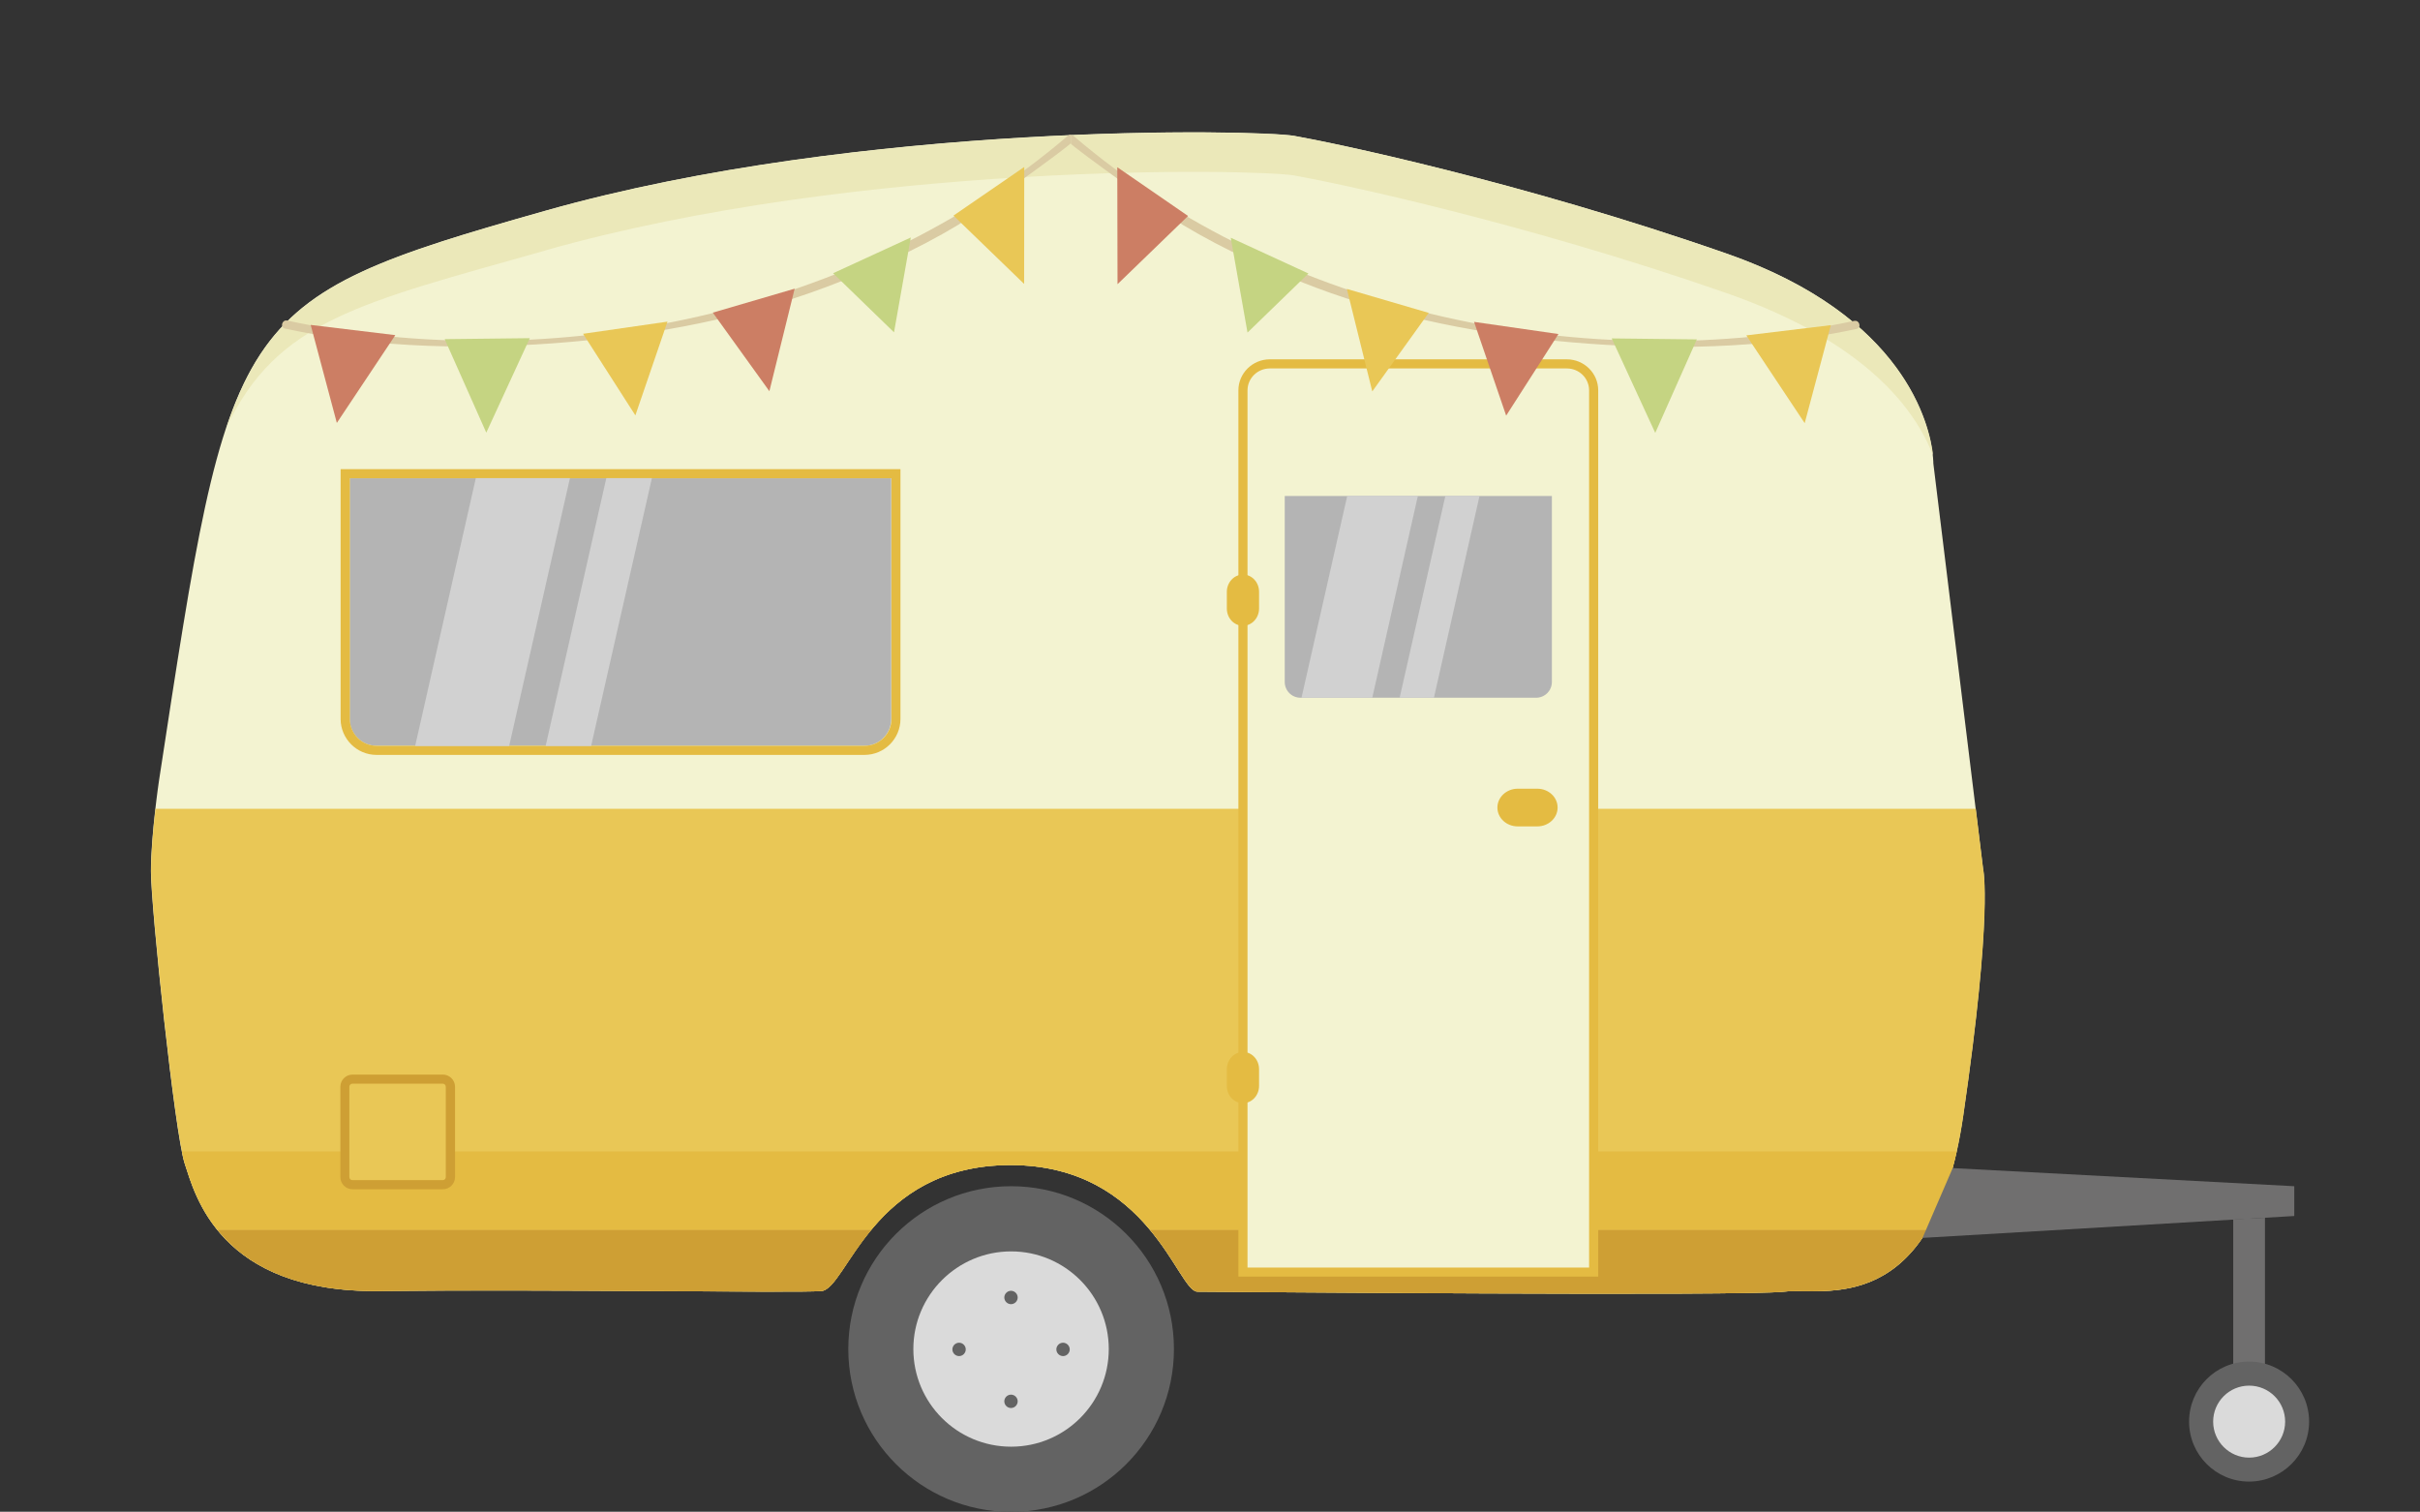 <?xml version="1.0" encoding="UTF-8"?>
<svg id="Ebene_1" data-name="Ebene 1" xmlns="http://www.w3.org/2000/svg" viewBox="0 0 199.01 124.32">
  <rect x="0" y="0" width="199.01" height="124.32" fill="#333333" stroke="none"/>
  <defs>
    <style>
      .cls-1 {
        fill: #e4bb42;
      }

      .cls-2 {
        fill: #f3f3d1;
      }

      .cls-3 {
        fill: #ce9f34;
      }

      .cls-4 {
        fill: none;
      }

      .cls-5 {
        fill: #dacba3;
      }

      .cls-6 {
        fill: #706f6f;
      }

      .cls-7 {
        fill: #636363;
      }

      .cls-8 {
        fill: #cc7e64;
      }

      .cls-9 {
        fill: #e9c756;
      }

      .cls-10 {
        fill: #ebe8b9;
      }

      .cls-11 {
        fill: #b4b4b4;
      }

      .cls-12 {
        fill: #dadada;
      }

      .cls-13 {
        fill: #c5d482;
      }

      .cls-14 {
        fill: #d1d1d1;
      }
    </style>
  </defs>
  <path class="cls-2" d="M106.43,11.17c-2.98-.51-35.57-1.2-61.59,6.16-26.01,7.36-25.88,8.45-31.77,46.9,0,0-.66,4.47-.66,7.42s1.96,21.6,2.78,24.05c.82,2.45,2.78,10.63,16.03,10.47,13.25-.16,34.19.17,36.32,0,2.13-.17,4.1-10.36,15.55-10.36s13.73,10.39,15.37,10.41c1.64.01,45.15.38,48.26,0,3.11-.38,12.27,2.4,14.72-14.45,2.45-16.85,1.64-20.29,1.64-20.29l-4.09-33.37s.16-11.26-17.01-17.26c-17-5.94-32.58-9.16-35.56-9.68Z"/>
  <path class="cls-10" d="M44.85,20.59c26.01-7.36,58.61-6.68,61.59-6.16,2.98.52,18.56,3.75,35.56,9.68,11.45,4,15.52,9.58,16.97,13.36-.27-2.46-2.24-11.47-16.97-16.61-17-5.94-32.58-9.16-35.56-9.68-2.98-.51-35.57-1.2-61.59,6.16-16.62,4.7-22.57,6.85-26.23,17.81,4.19-8.82,10.96-10.23,26.23-14.55Z"/>
  <path class="cls-9" d="M162.48,66.5l.61,4.98s.82,3.43-1.64,20.29c-2.45,16.85-11.62,14.07-14.72,14.45-3.11.38-46.62.01-48.26,0-1.64-.01-3.92-10.41-15.37-10.41s-13.42,10.19-15.55,10.36c-2.13.17-23.07-.17-36.32,0-13.25.16-15.22-8.02-16.03-10.47-.82-2.45-2.78-21.1-2.78-24.05,0-1.59.19-3.61.37-5.14h149.7Z"/>
  <g>
    <path class="cls-3" d="M98.47,106.22c1.64.01,45.15.38,48.26,0,2.33-.29,8.03,1.19,11.79-5.09h-63.96c2.14,2.56,3.11,5.08,3.91,5.09Z"/>
    <path class="cls-3" d="M31.23,106.17c13.25-.16,34.19.17,36.32,0,1.04-.08,2.04-2.54,4.12-5.04H17.87c2.13,2.65,6,5.13,13.36,5.04Z"/>
    <path class="cls-1" d="M14.96,94.69c.09.44.17.79.24,1,.32.95.81,2.76,2.06,4.62.18.27.39.54.61.81h53.8c.23-.27.46-.54.71-.81,2.19-2.34,5.45-4.5,10.72-4.5s8.52,2.16,10.74,4.5c.26.27.49.54.72.81h63.96c.16-.26.31-.53.46-.81.76-1.47,1.42-3.32,1.93-5.62H14.96Z"/>
  </g>
  <path class="cls-7" d="M69.76,110.94c0,7.39,6,13.39,13.39,13.39s13.39-5.99,13.39-13.39-6-13.39-13.39-13.39-13.39,5.99-13.39,13.39Z"/>
  <g>
    <path class="cls-11" d="M28.76,59.12c0,1.22.99,2.21,2.2,2.21h40.13c1.22,0,2.2-.99,2.2-2.21v-19.79H28.76v19.79Z"/>
    <path class="cls-1" d="M73.31,39.33v19.79c0,1.22-.99,2.21-2.2,2.21H30.97c-1.22,0-2.2-.99-2.2-2.21v-19.79h44.54M74.06,38.58H28.01v20.54c0,1.63,1.33,2.96,2.95,2.96h40.13c1.63,0,2.96-1.32,2.96-2.96v-20.54h0Z"/>
  </g>
  <g>
    <path class="cls-2" d="M102.22,32.1c0-1.2.99-2.17,2.2-2.17h24.43c1.22,0,2.2.97,2.2,2.17v72.51h-28.84V32.1Z"/>
    <path class="cls-1" d="M131.43,104.98h-29.59V32.1c0-1.4,1.16-2.55,2.58-2.55h24.43c1.42,0,2.58,1.14,2.58,2.55v72.88ZM102.59,104.24h28.09V32.1c0-1-.82-1.8-1.83-1.8h-24.43c-1.01,0-1.83.81-1.83,1.8v72.14Z"/>
  </g>
  <path class="cls-12" d="M75.11,110.94c0,4.44,3.6,8.03,8.04,8.03s8.03-3.6,8.03-8.03-3.6-8.03-8.03-8.03-8.04,3.6-8.04,8.03Z"/>
  <path class="cls-4" d="M80.73,110.94c0,1.33,1.08,2.41,2.41,2.41s2.41-1.08,2.41-2.41-1.08-2.41-2.41-2.41-2.41,1.08-2.41,2.41Z"/>
  <path class="cls-7" d="M82.59,106.7c0,.3.25.55.55.55s.55-.25.55-.55-.25-.55-.55-.55-.55.25-.55.55Z"/>
  <path class="cls-7" d="M82.59,115.24c0,.3.25.55.55.55s.55-.25.55-.55-.25-.55-.55-.55-.55.25-.55.55Z"/>
  <path class="cls-7" d="M87.42,110.42c-.3,0-.55.25-.55.55s.25.55.55.55.55-.25.55-.55-.25-.55-.55-.55Z"/>
  <path class="cls-7" d="M78.87,110.42c-.3,0-.55.25-.55.55s.25.55.55.55.55-.25.55-.55-.25-.55-.55-.55Z"/>
  <polygon class="cls-6" points="160.58 96.06 188.67 97.55 188.67 100 158.1 101.8 160.58 96.06"/>
  <polygon class="cls-6" points="183.65 116.13 186.26 116.13 186.26 100.14 183.65 100.27 183.65 116.13"/>
  <path class="cls-11" d="M105.65,56.08c0,.72.58,1.3,1.3,1.3h19.37c.72,0,1.3-.58,1.3-1.3v-15.29h-21.97v15.29Z"/>
  <path class="cls-1" d="M123.14,66.41c0,.86.75,1.55,1.67,1.55h1.61c.92,0,1.67-.69,1.67-1.55h0c0-.86-.75-1.55-1.67-1.55h-1.61c-.92,0-1.67.7-1.67,1.55h0Z"/>
  <path class="cls-1" d="M102.22,51.46c.73,0,1.32-.64,1.32-1.42v-1.37c0-.79-.59-1.42-1.32-1.42h0c-.73,0-1.33.64-1.33,1.42v1.37c0,.79.59,1.42,1.33,1.42h0Z"/>
  <path class="cls-1" d="M102.22,90.72c.73,0,1.32-.64,1.32-1.42v-1.37c0-.79-.59-1.42-1.32-1.42h0c-.73,0-1.33.64-1.33,1.42v1.37c0,.79.59,1.42,1.33,1.42h0Z"/>
  <path class="cls-7" d="M180.02,116.91c0,2.72,2.21,4.93,4.93,4.93s4.94-2.21,4.94-4.93-2.21-4.94-4.94-4.94-4.93,2.21-4.93,4.94Z"/>
  <path class="cls-12" d="M182,116.91c0,1.63,1.33,2.96,2.96,2.96s2.96-1.33,2.96-2.96-1.32-2.96-2.96-2.96-2.96,1.33-2.96,2.96Z"/>
  <g>
    <path class="cls-9" d="M28.98,88.75h7.43c.34,0,.62.28.62.62v7.43c0,.34-.28.62-.62.62h-7.44c-.34,0-.62-.28-.62-.62v-7.43c0-.34.28-.62.62-.62Z"/>
    <path class="cls-3" d="M36.42,97.8h-7.43c-.55,0-1-.45-1-1v-7.43c0-.55.45-1,1-1h7.43c.55,0,1,.45,1,1v7.43c0,.55-.45,1-1,1ZM28.98,89.12c-.14,0-.25.11-.25.25v7.43c0,.14.11.25.25.25h7.43c.14,0,.25-.11.25-.25v-7.43c0-.14-.11-.25-.25-.25h-7.43Z"/>
  </g>
  <g>
    <polygon class="cls-14" points="112.85 57.38 107.03 57.38 110.79 40.78 116.6 40.78 112.85 57.38"/>
    <polygon class="cls-14" points="117.92 57.38 115.1 57.38 118.86 40.78 121.67 40.78 117.92 57.38"/>
  </g>
  <g>
    <polygon class="cls-14" points="41.87 61.35 34.14 61.35 39.13 39.32 46.87 39.32 41.87 61.35"/>
    <polygon class="cls-14" points="48.61 61.35 44.87 61.35 49.86 39.32 53.61 39.32 48.61 61.35"/>
  </g>
  <g>
    <g>
      <path class="cls-5" d="M23.61,26.36c-.42-.09-.6.57-.18.66,7.63,1.65,15.83,1.77,23.56,1.09,7.11-.63,14.22-1.98,20.94-4.5,3.75-1.41,7.43-3.05,10.87-5.12.78-.47,9.39-6.63,9.25-6.72v-.69c-.09,0-.18.04-.25.1-17.12,14.66-42.44,19.87-64.19,15.18Z"/>
      <path class="cls-5" d="M152.51,26.38c-21.76,4.69-47.08-.53-64.2-15.18-.07-.06-.16-.1-.25-.09v.69c-.14.09,8.47,6.25,9.25,6.72,3.45,2.07,7.13,3.71,10.87,5.12,6.72,2.53,13.83,3.88,20.94,4.5,7.73.68,15.93.56,23.56-1.09.42-.09.24-.75-.18-.66Z"/>
    </g>
    <polygon class="cls-9" points="150.56 26.74 148.41 34.8 143.61 27.58 150.56 26.74"/>
    <polygon class="cls-13" points="139.54 27.91 136.12 35.6 132.54 27.83 139.54 27.91"/>
    <polygon class="cls-8" points="128.16 27.47 123.86 34.18 121.22 26.47 128.16 27.47"/>
    <polygon class="cls-9" points="117.49 25.73 112.85 32.19 110.76 23.76 117.49 25.73"/>
    <polygon class="cls-13" points="107.6 22.49 102.59 27.35 101.21 19.55 107.6 22.49"/>
    <polygon class="cls-8" points="97.7 17.76 91.9 23.37 91.88 13.75 97.7 17.76"/>
    <g>
      <polygon class="cls-8" points="25.55 26.72 27.7 34.78 32.51 27.56 25.55 26.72"/>
      <polygon class="cls-13" points="36.57 27.89 39.99 35.58 43.57 27.81 36.57 27.89"/>
      <polygon class="cls-9" points="47.95 27.45 52.25 34.16 54.89 26.45 47.95 27.45"/>
      <polygon class="cls-8" points="58.62 25.71 63.27 32.17 65.35 23.74 58.62 25.71"/>
      <polygon class="cls-13" points="68.51 22.47 73.52 27.33 74.9 19.53 68.51 22.47"/>
      <polygon class="cls-9" points="78.41 17.73 84.22 23.35 84.23 13.73 78.41 17.73"/>
    </g>
  </g>
</svg>